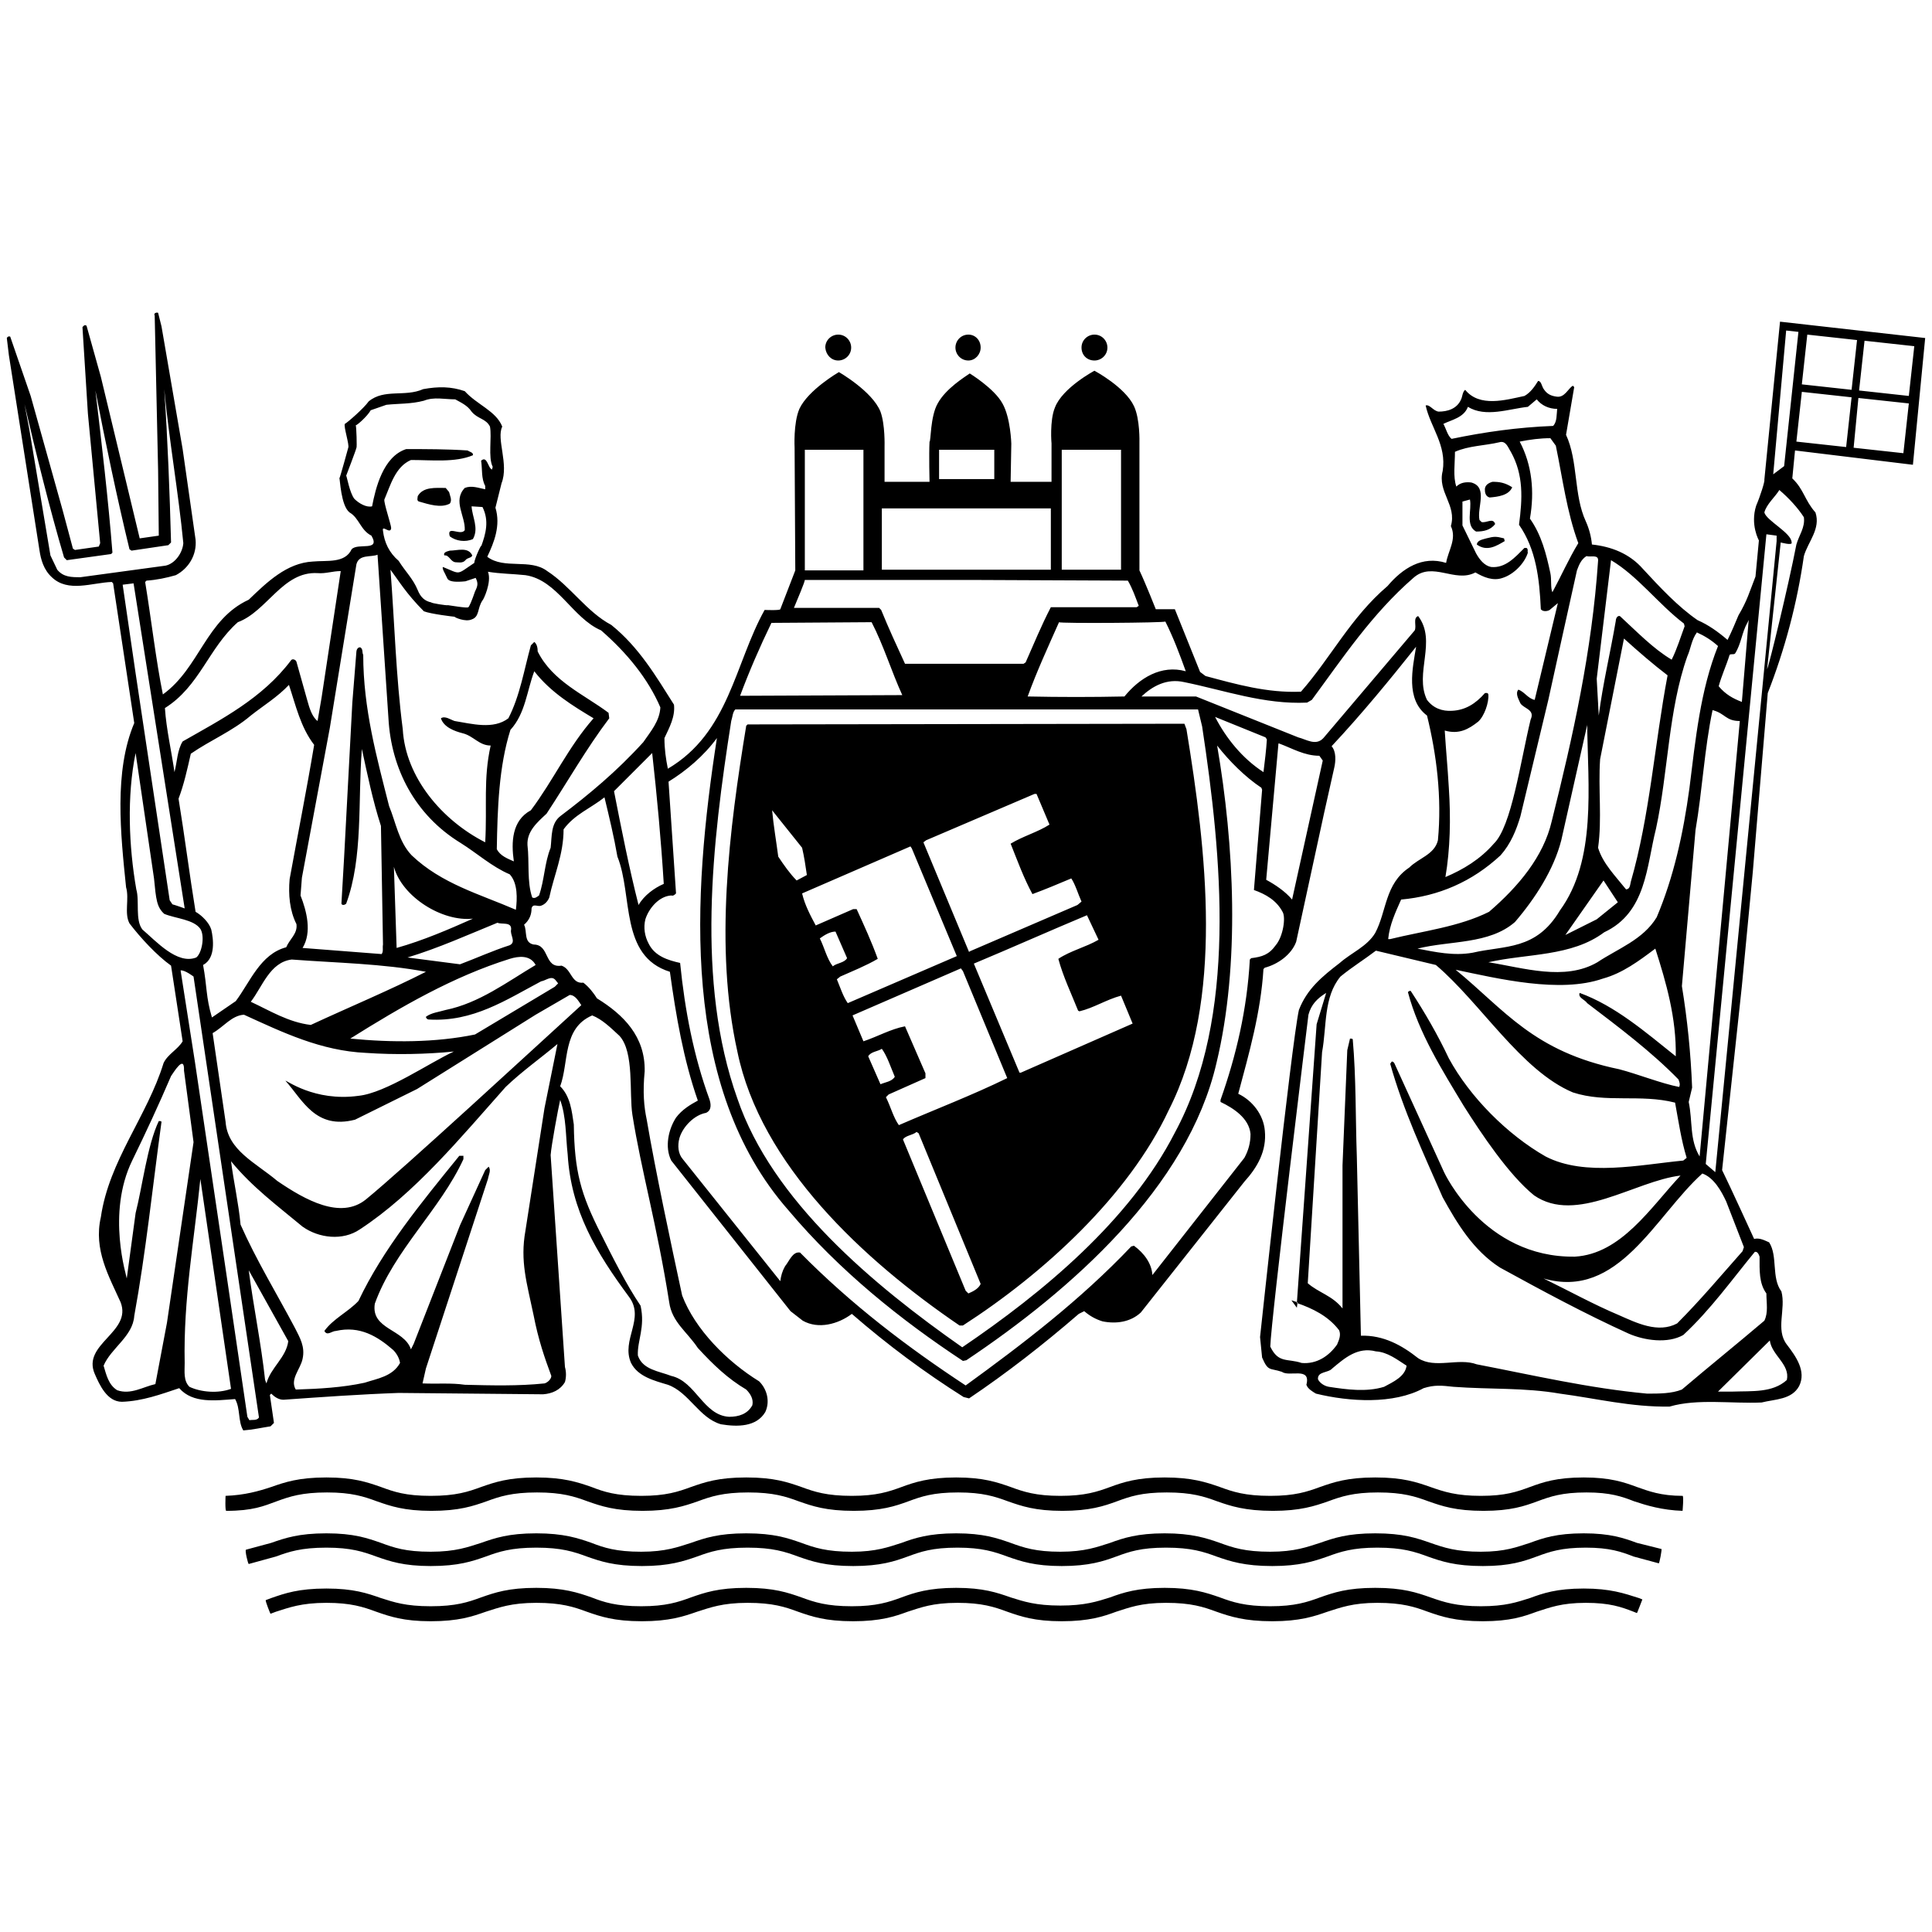<?xml version="1.0" encoding="utf-8"?>
<!-- Generator: Adobe Illustrator 19.2.1, SVG Export Plug-In . SVG Version: 6.00 Build 0)  -->
<svg version="1.1" id="Ebene_1" xmlns="http://www.w3.org/2000/svg" xmlns:xlink="http://www.w3.org/1999/xlink" x="0px" y="0px"
	 viewBox="0 0 283.5 283.5" style="enable-background:new 0 0 283.5 283.5;" xml:space="preserve">
<path d="M140.2,51c0-1,0.8-1.9,1.9-1.9c1,0,1.8,0.8,1.8,1.9c0,1-0.8,1.9-1.8,1.9C141,52.9,140.2,52,140.2,51z M240.2,218.2
	c-1.9-0.7-3.9-1.4-7.8-1.4c-4,0-6,0.7-7.9,1.4c-1.9,0.7-3.6,1.3-7.2,1.3c-3.6,0-5.4-0.6-7.4-1.3c-2-0.7-4-1.4-8.1-1.4
	c-4.1,0-6.1,0.7-8.1,1.4c-1.9,0.7-3.7,1.3-7.3,1.3c-3.7,0-5.5-0.6-7.4-1.3c-2-0.7-4.1-1.4-8.1-1.4c-4,0-6.1,0.7-8,1.4
	c-1.9,0.7-3.7,1.3-7.3,1.3c-3.6,0-5.4-0.6-7.3-1.3c-2-0.7-4-1.4-8-1.4c-4,0-6.1,0.7-8,1.4c-1.9,0.7-3.7,1.3-7.3,1.3
	c-3.7,0-5.5-0.6-7.4-1.3c-2-0.7-4-1.4-8.1-1.4s-6.1,0.7-8.1,1.4c-1.9,0.7-3.7,1.3-7.3,1.3c-3.7,0-5.5-0.6-7.3-1.3
	c-2-0.7-4.1-1.4-8.1-1.4c-4.1,0-6.1,0.7-8.1,1.4c-1.9,0.7-3.7,1.3-7.4,1.3c-3.7,0-5.4-0.6-7.3-1.3c-2-0.7-4-1.4-8-1.4
	c-4.1,0-6.1,0.7-8.1,1.4c-1.8,0.6-3.9,1.2-6.7,1.3c0,0-0.1,2.2,0.1,2.2c3.9,0,5.5-0.7,7.4-1.4c1.9-0.7,3.7-1.3,7.4-1.3
	c3.6,0,5.4,0.6,7.3,1.3c2,0.7,4,1.4,8,1.4c4.1,0,6.1-0.7,8.1-1.4c1.9-0.7,3.7-1.3,7.4-1.3c3.7,0,5.5,0.6,7.4,1.3
	c2,0.7,4,1.4,8.1,1.4c4,0,6.1-0.7,8.1-1.4c1.9-0.7,3.7-1.3,7.4-1.3c3.7,0,5.5,0.6,7.4,1.3c2,0.7,4,1.4,8.1,1.4c4,0,6.1-0.7,8-1.4
	c1.9-0.7,3.6-1.3,7.3-1.3c3.6,0,5.4,0.6,7.3,1.3c2,0.7,4,1.4,8,1.4c4,0,6.1-0.7,8-1.4c1.9-0.7,3.6-1.3,7.3-1.3
	c3.7,0,5.5,0.6,7.4,1.3c2,0.7,4.1,1.4,8.2,1.4c4,0,6.1-0.7,8.1-1.4c1.9-0.7,3.7-1.3,7.3-1.3c3.7,0,5.5,0.6,7.4,1.3
	c2,0.7,4,1.4,8.1,1.4c4,0,6-0.7,7.9-1.4c1.9-0.7,3.6-1.3,7.2-1.3c3.5,0,5.2,0.6,7,1.3c1.8,0.6,4.1,1.3,7.1,1.4c0,0,0.2-2.2,0-2.2
	C243.7,219.5,241.9,218.8,240.2,218.2z M232.4,233.1c-4,0-6,0.7-7.9,1.4c-1.9,0.6-3.6,1.2-7.2,1.2c-3.6,0-5.4-0.6-7.4-1.3
	c-2-0.7-4-1.4-8.1-1.4c-4.1,0-6.1,0.7-8.1,1.4c-1.9,0.7-3.7,1.3-7.3,1.3c-3.7,0-5.5-0.6-7.4-1.3c-2-0.7-4.1-1.4-8.1-1.4
	c-4,0-6.1,0.7-8,1.4c-1.9,0.6-3.7,1.2-7.3,1.2c-3.6,0-5.4-0.6-7.3-1.2c-2-0.7-4-1.4-8-1.4c-4,0-6.1,0.7-8,1.4
	c-1.9,0.7-3.7,1.3-7.3,1.3c-3.7,0-5.5-0.6-7.4-1.3c-2-0.7-4-1.4-8.1-1.4s-6.1,0.7-8.1,1.4c-1.9,0.7-3.7,1.3-7.3,1.3
	c-3.7,0-5.5-0.6-7.3-1.3c-2-0.7-4.1-1.4-8.1-1.4c-4.1,0-6.1,0.7-8.1,1.4c-1.9,0.7-3.7,1.3-7.4,1.3c-3.7,0-5.4-0.6-7.3-1.2
	c-2-0.7-4-1.4-8-1.4c-4.1,0-6.1,0.7-8.1,1.4l-0.8,0.3c-0.1,0.1,0.7,2.1,0.7,2l0.8-0.3c1.9-0.6,3.7-1.3,7.4-1.3
	c3.6,0,5.4,0.6,7.3,1.3c2,0.7,4,1.4,8,1.4c4.1,0,6.1-0.7,8.1-1.4c1.9-0.6,3.7-1.3,7.4-1.3c3.7,0,5.5,0.6,7.4,1.3
	c2,0.7,4,1.4,8.1,1.4c4,0,6.1-0.7,8.1-1.4c1.9-0.6,3.7-1.3,7.4-1.3c3.7,0,5.5,0.6,7.4,1.3c2,0.7,4,1.4,8.1,1.4c4,0,6.1-0.7,8-1.4
	c1.9-0.6,3.6-1.3,7.3-1.3c3.6,0,5.4,0.6,7.3,1.3c2,0.7,4,1.4,8,1.4c4,0,6.1-0.7,8-1.4c1.9-0.6,3.6-1.3,7.3-1.3
	c3.7,0,5.5,0.6,7.4,1.3c2,0.7,4.1,1.4,8.2,1.4c4,0,6.1-0.7,8.1-1.4c1.9-0.6,3.7-1.3,7.3-1.3c3.7,0,5.5,0.6,7.4,1.3
	c2,0.7,4,1.4,8.1,1.4c4,0,6-0.7,7.9-1.4c1.9-0.6,3.6-1.3,7.2-1.3c3.5,0,5.2,0.6,7,1.3l0.5,0.2c0,0.1,0.8-2,0.8-2l-0.5-0.2
	C238.3,233.8,236.3,233.1,232.4,233.1z M160.6,52.9c1,0,1.9-0.8,1.9-1.9c0-1-0.8-1.9-1.9-1.9c-1,0-1.9,0.8-1.9,1.9
	C158.7,52.1,159.5,52.9,160.6,52.9z M123,52.9c1,0,1.9-0.8,1.9-1.9c0-1-0.8-1.9-1.9-1.9c-1,0-1.9,0.8-1.9,1.9
	C121.2,52.1,122,52.9,123,52.9z M240.2,226.4c-1.9-0.7-3.9-1.4-7.8-1.4c-4,0-6,0.7-7.9,1.4c-1.9,0.6-3.6,1.3-7.2,1.3
	c-3.6,0-5.4-0.6-7.4-1.3c-2-0.7-4-1.4-8.1-1.4c-4.1,0-6.1,0.7-8.1,1.4c-1.9,0.6-3.7,1.3-7.3,1.3c-3.7,0-5.5-0.6-7.4-1.3
	c-2-0.7-4.1-1.4-8.1-1.4c-4,0-6.1,0.7-8,1.4c-1.9,0.6-3.7,1.3-7.3,1.3c-3.6,0-5.4-0.6-7.3-1.3c-2-0.7-4-1.4-8-1.4
	c-4,0-6.1,0.7-8,1.4c-1.9,0.6-3.7,1.3-7.3,1.3c-3.7,0-5.5-0.6-7.4-1.3c-2-0.7-4-1.4-8.1-1.4s-6.1,0.7-8.1,1.4
	c-1.9,0.6-3.7,1.3-7.3,1.3c-3.7,0-5.5-0.6-7.3-1.3c-2-0.7-4.1-1.4-8.1-1.4c-4.1,0-6.1,0.7-8.1,1.4c-1.9,0.6-3.7,1.3-7.4,1.3
	c-3.7,0-5.4-0.6-7.3-1.3c-2-0.7-4-1.4-8-1.4c-4.1,0-6.1,0.7-8.1,1.4l-3.7,1c-0.2,0.1,0.3,2.1,0.4,2.1l4-1.1c1.9-0.7,3.7-1.3,7.4-1.3
	c3.6,0,5.4,0.6,7.3,1.3c2,0.7,4,1.4,8,1.4c4.1,0,6.1-0.7,8.1-1.4c1.9-0.7,3.7-1.3,7.4-1.3c3.7,0,5.5,0.6,7.4,1.3
	c2,0.7,4,1.4,8.1,1.4c4,0,6.1-0.7,8.1-1.4c1.9-0.7,3.7-1.3,7.4-1.3c3.7,0,5.5,0.6,7.4,1.3c2,0.7,4,1.4,8.1,1.4c4,0,6.1-0.7,8-1.4
	c1.9-0.7,3.6-1.3,7.3-1.3c3.6,0,5.4,0.6,7.3,1.3c2,0.7,4,1.4,8,1.4c4,0,6.1-0.7,8-1.4c1.9-0.7,3.6-1.3,7.3-1.3
	c3.7,0,5.5,0.6,7.4,1.3c2,0.7,4.1,1.4,8.2,1.4c4,0,6.1-0.7,8.1-1.4c1.9-0.7,3.7-1.3,7.3-1.3c3.7,0,5.5,0.6,7.4,1.3
	c2,0.7,4,1.4,8.1,1.4c4,0,6-0.7,7.9-1.4c1.9-0.7,3.6-1.3,7.2-1.3c3.5,0,5.2,0.6,7,1.3l3.7,1c0.1,0.1,0.5-2.1,0.4-2.1L240.2,226.4z
	 M218.1,79c-0.7,0.2-1.3,0.3-1.4,0.9c1.5,1.1,2.9,0.2,4.1-0.5l-0.1-0.4C219.5,78.7,219.3,78.7,218.1,79z M109.5,106.5l0.2-0.2
	l64.1-0.1l0.3,0.8c2.9,17.7,5.6,39.8-2.6,55.9c-5.9,12.6-18.4,24-30.2,31.6h-0.5c-14.1-9.6-29.2-23.6-32.6-40.2
	C104.8,139,107,121.7,109.5,106.5z M122.2,141.8c0.6-0.5,1.7-0.5,2.1-1.2l-1.7-3.9c-0.8,0-1.6,0.5-2.3,1
	C121,139.1,121.3,140.6,122.2,141.8z M129.2,159.1c0.7-0.3,1.7-0.4,2.1-1.1c-0.6-1.4-1.1-3-1.9-4.1c-0.6,0.4-1.6,0.4-2,1.1
	L129.2,159.1z M143.9,188.4l-9.1-22.1l-0.3-0.2c-0.6,0.5-1.6,0.5-2,1.1l9.2,22.2l0.4,0.4C142.8,189.5,143.6,189.1,143.9,188.4z
	 M147.8,158.2l-6.5-15.7l-0.3-0.4l-15.9,6.9l1.6,3.8c2.1-0.7,4-1.8,6.1-2.2l3,6.9v0.7l-5.4,2.4L130,161c0.7,1.4,1.1,3,1.9,4.1
	C137.2,162.8,142.7,160.7,147.8,158.2z M159.5,134.3c-5.5,2.3-11.1,4.8-16.6,7.1l6.7,16h0.2l16.4-7.2l-1.7-4.1
	c-2.2,0.6-4,1.8-6.1,2.3l-0.2-0.1c-1-2.5-2.2-5-2.9-7.6c1.8-1.2,4-1.7,5.9-2.8L159.5,134.3z M135.5,123.6l6.7,16.1l0.1-0.1l15.8-6.8
	l0.6-0.5c-0.5-1.1-0.9-2.5-1.5-3.4c-1.9,0.8-3.8,1.6-5.7,2.3c-1.3-2.4-2.2-4.9-3.2-7.4c1.8-1.1,4-1.7,5.7-2.8l-1.9-4.5h-0.3
	l-15.9,6.8L135.5,123.6z M133.6,124.2c-5.3,2.3-10.6,4.6-15.9,6.9c0.4,1.7,1.2,3.2,2,4.7l5.5-2.4h0.5c1.1,2.4,2.2,4.8,3.1,7.3
	c-1.7,1-3.7,1.8-5.5,2.6l-0.5,0.4c0.5,1.2,0.9,2.5,1.6,3.5l16-6.9l-6.6-15.8L133.6,124.2z M113.3,118.9c0.2,2.2,0.6,4.5,0.9,6.8
	c0.8,1.2,1.7,2.5,2.7,3.5l1.5-0.8c-0.2-1.4-0.4-2.7-0.7-4L113.3,118.9z M190.3,191.9l0.1-0.8c-0.3-0.1-0.6-0.2-0.9-0.3L190.3,191.9z
	 M263.4,66.1c0,0-0.3,3.1-0.4,4.1c1.7,1.6,1.8,3.2,3.4,5c0.8,2.4-1.1,4.3-1.7,6.4c-1,7-2.8,13.7-5.3,20.1l-2.2,26.3l-1.6,16.7
	l-2.9,27c1,2,4.7,10.1,4.7,10.1c0.8-0.2,1.5,0.2,2.2,0.5c1.3,2,0.3,5.2,1.8,7.2c0.7,2.6-0.9,5.6,0.8,7.8c1.3,1.7,2.9,3.9,1.8,6.1
	c-1.1,2-3.5,1.9-5.5,2.4c-4.4,0.2-9.4-0.6-13.5,0.6c-5.6,0.1-10.8-1.2-16.1-1.9c-5.2-0.9-10.2-0.6-15.6-1c-1.8-0.2-2.8-0.3-4.4,0.2
	c-4.4,2.4-10.9,2-15.8,0.8c-0.5-0.3-1.2-0.7-1.4-1.3c0.7-2.7-2.5-1.1-3.6-1.9c-1.8-0.6-2,0-2.9-2.1l-0.3-3c0,0,4.6-43,5.7-48
	c1.2-3.1,3.4-4.9,6-6.9c1.7-1.5,4-2.4,5.2-4.4c1.7-3.2,1.4-7.2,5-9.6c1.4-1.4,3.7-1.9,4.2-4c0.6-6.3-0.2-12.6-1.6-18.3
	c-3.2-2.4-2.1-7-1.6-10.1c-3.9,4.9-8,9.9-12.4,14.6c0.7,0.8,0.6,2.2,0.4,3.1l-1.5,6.7l-4.1,18.9c-0.7,1.9-2.7,3.3-4.6,3.8l-0.2,0.2
	c-0.4,6.4-2.1,12.3-3.7,18.3c2.1,1,3.7,3.1,3.9,5.4c0.3,3-1.1,5.4-3,7.5l-15.2,19.2c-1.5,1.4-3.6,1.7-5.6,1.3
	c-1-0.3-1.9-0.8-2.7-1.5l-0.8,0.4c-5.2,4.5-10.6,8.7-16.1,12.4l-0.8-0.2c-5.7-3.6-11.1-7.6-16.4-12.2c-2,1.5-4.9,2.3-7.2,1l-1.8-1.4
	l-17.5-22.1c-1-2-0.4-4.6,0.7-6.3c0.9-1.2,2.1-1.9,3.2-2.5c-2.1-6-3.2-12.4-4.1-18.9c-7.4-2.3-5.4-11.2-7.7-16.9
	c-0.5-2.9-1.2-5.8-1.9-8.7c-2,1.6-4.4,2.5-6,4.7c0,3.7-1.4,6.7-2.1,10c-0.2,0.5-0.6,1-1.2,1.2c-0.5,0.2-1.2-0.4-1.4,0.4
	c0,0.9-0.3,1.7-1.1,2.4c0.5,0.9-0.1,2.6,1.4,2.9c2.4,0,1.5,3.5,4.1,3.1c1.5,0.5,1.4,2.7,3.2,2.5c0.8,0.6,1.5,1.5,2,2.3
	c3.9,2.4,7.1,5.6,7,10.7c-0.3,3.1-0.1,5.2,0.3,7.1c1.3,7.6,3.5,17.9,5.2,25.8c1.9,5,6.6,9.7,11.3,12.6c1.2,1.2,1.6,3,0.9,4.5
	c-1.3,2.2-4.1,2.2-6.5,1.8c-3.2-0.9-4.7-4.7-7.8-5.8c-2-0.6-4.4-1.2-5.4-3.2c-1.5-3.4,2.1-6.5-0.3-9.7c-4.8-6.5-8.5-12.6-9-20.9
	c-0.3-2.7-0.2-5.5-1.1-8c-0.3,1.3-1.3,6.7-1.4,8.1l2.1,31.1c0.2,0.7,0.2,1.5,0,2.2c-0.7,1.2-1.9,1.7-3.2,1.8l-21.2-0.2
	c-5.6,0.2-11.3,0.6-16.9,1c-0.7,0-1.3-0.4-1.8-0.9l-0.2,0.2l0.6,4.1l-0.5,0.5c-1.3,0.2-2.6,0.5-4,0.6c-0.8-1.3-0.4-3.2-1.2-4.6
	c-2.8,0.2-6.2,0.7-8.2-1.6c-2.7,0.9-5.4,1.9-8.4,2c-2.2,0-3.3-2.5-4-4.1c-1.9-4.4,5.5-6.1,3.8-10.5c-1.7-3.8-4-7.7-2.9-12.5
	c1.2-8.3,6.8-14.8,9.2-22.6c0.6-1.3,2.1-2,2.8-3.2l-1.7-11.1c-2.1-1.5-4.5-4.1-6.1-6.2c-0.8-1.5,0-3.6-0.5-5.3
	c-0.8-7.8-1.8-17,1.2-24.1l-3.1-20.5l-0.2-0.2c-2.9,0.1-6.4,1.6-8.8-0.7c-1.2-1.1-1.6-2.6-1.8-3.9L1.3,52.1L1,49.6
	c0.1-0.2,0.3-0.3,0.5-0.2l3,8.7l4.7,16.8l1.5,5.6l0.3,0.2l3.5-0.5l0.2-0.5l-1.8-19L12.1,48c0.2-0.2,0.3-0.4,0.6-0.2l2.1,7.5L20.5,79
	l2.8-0.4L23.2,69l-0.5-22.7c-0.2-0.3,0.2-0.5,0.5-0.4l0.5,2l3.1,18l1.9,13.3c0.2,2.2-1,4.2-2.9,5.2c-1.4,0.4-2.8,0.7-4.3,0.8
	l-0.2,0.2c0.9,5.5,1.6,11.6,2.6,16.5c5.4-3.9,6.3-11,12.6-13.9c2.7-2.6,5.6-5.4,9.4-5.6c2.1-0.2,4.7,0.3,5.7-1.8
	c0.9-1,4.3,0.4,2.9-2c-1.6-0.8-1.8-2.6-3.2-3.4c-1.3-1-1.4-5-1.5-5c0.1-0.1,1.3-4.5,1.3-4.5c0.2-0.4-0.7-3.1-0.5-3.5
	c0.4-0.2,2.8-2.3,3.5-3.3c2.3-1.9,5.3-0.6,8-1.8c2.2-0.4,4.1-0.4,6.1,0.3c1.8,2,4.6,2.9,5.5,5.2c-0.9,1.8,1,5.5-0.1,8.3l-0.9,3.6
	c0.8,2.6-0.2,5.1-1.2,7.2c2.5,1.9,6.3,0.2,8.8,2.1c3.4,2.2,5.8,6,9.4,7.9c4.1,3.3,6.6,7.6,9.2,11.7c0.2,1.8-0.7,3.4-1.4,4.9
	c0,1.6,0.2,3,0.5,4.5c9-5.3,9.8-15.4,14.2-23.3c0,0,2.2,0.1,2.3-0.1l2.2-5.7l-0.1-18c0,0-0.2-3.6,0.7-5.7c1.3-2.8,5.8-5.4,5.8-5.4
	s4.9,2.8,6.1,5.8c0.7,1.9,0.6,5.1,0.6,5.1v5.2l6.6,0c0,0-0.1-4,0-5.9c0.2,0.1,0.1-3.7,1.2-5.6c1.2-2.2,4-3.9,4.7-4.4
	c0,0,3.6,2.2,4.8,4.4c1.2,2.1,1.3,5.9,1.3,5.9l-0.1,5.6c0,0,6,0,6,0V65c0,0.2-0.3-3.3,0.5-5.2c1.1-2.9,5.8-5.4,5.8-5.4
	c0,0,4.5,2.4,5.8,5.2c0.9,1.9,0.8,5.3,0.8,5.3v18.8c0.9,1.9,2.4,5.7,2.4,5.7h2.8l3.7,9.2l0.8,0.6c4.5,1.2,9,2.5,14,2.3
	c4.4-5,7.3-10.9,12.7-15.5c2.2-2.6,5.1-4.5,8.6-3.4c0.3-1.8,1.6-3.5,0.7-5.4c0.9-3.1-2-5-1.2-8.1c0.6-3.8-1.8-6.4-2.5-9.6
	c0.6-0.2,1.1,0.8,1.9,0.9c1.3,0,2.7-0.4,3.3-1.8c0.2-0.4,0.2-1.1,0.6-1.4c2.1,2.6,5.9,1.5,8.7,0.9c0.9-0.5,1.5-1.4,2-2.2
	c0.5,0,0.5,0.8,0.9,1.3c0.5,0.7,1.1,0.9,1.8,1c1.2,0.2,1.7-1.2,2.4-1.6l0.2,0.2l-1.2,7c1.8,3.9,1.1,8.8,2.9,12.7
	c0.5,1.1,0.8,2.3,0.9,3.4c2.8,0.3,5.5,1.3,7.5,3.6c2.5,2.7,5.1,5.5,8,7.5c1.6,0.7,3,1.7,4.4,2.9c0.6-1.2,1.1-2.4,1.6-3.6
	c1.3-2.2,1.6-3.4,2.5-5.7c0-0.1,0.5-5.3,0.5-5.3c0,0-1.3-2.3-0.4-5.1c0.6-1.4,1.3-3.6,1.2-3.8l2.3-23.2l21.3,2.4l-1.8,18.6
	L263.4,66.1z M272.8,57.3l7.3,0.8l0.8-7.3l-7.3-0.8L272.8,57.3z M272.7,58.4l-0.7,7.3l7.3,0.8l0.8-7.3L272.7,58.4z M264.4,56.4
	l7.3,0.8l0.8-7.3l-7.3-0.8L264.4,56.4z M264.4,57.5l-0.8,7.3l7.3,0.8l0.8-7.3L264.4,57.5z M252.2,100.7c1,1.2,2.1,1.8,3.4,2.3l1-12
	c-0.1,0.1-0.1,0.3-0.2,0.4c-0.8,1.4-0.9,3.1-1.8,4.5c-0.2,0.2-0.6,0-0.8,0.2C253.3,97.7,252.6,99.2,252.2,100.7z M248.3,159.6
	l-0.5,2.1c0.6,2.9,0.1,5.5,1.6,8c0,0,5.9-63.9,5.9-63.9c-2.1,0-2.1-1.1-4-1.6c-1.2,5.7-1.5,11.8-2.5,17.6l-2,22.9
	C247.6,149.6,248.1,154.5,248.3,159.6z M247.6,96.3c-2.8,7.9-2.8,17-4.6,25.3c-1.4,5.5-1.4,12.3-7.6,15.2c-4.8,3.6-11.3,3.1-17,4.4
	c5.1,0.8,11.2,2.8,16,0c3-2,6.7-3.3,8.7-6.6c2.5-5.9,3.9-12.3,4.8-18.9c0.9-7.2,1.6-14.4,4.2-20.9c-1-0.9-2-1.5-3.1-2
	C248.2,93.9,248.1,95.2,247.6,96.3z M234.5,124.4c0.7,2.3,2.5,4.1,4.1,6.1c0.6,0,0.6-0.7,0.7-1.1c2.8-9.7,3.5-20.3,5.4-30.3
	c-2.1-1.6-4.3-3.5-6.4-5.4l-3.5,17.7C234.5,115.7,235.1,120.2,234.5,124.4z M229.7,137.2l4.6-2.3l3.1-2.5l-2.1-3.2L229.7,137.2z
	 M232.9,106.1v0.3l-3.8,16.9c-1.1,4.3-3.8,8.5-6.8,12c-3.8,3.3-9.5,2.7-14.3,3.9c2.6,0.5,5.3,1.1,8.1,0.6c4.7-1.1,9.3-0.3,12.8-6.2
	C234.3,126.2,233,115.5,232.9,106.1z M213.6,142.3c7.2,5.9,11.4,12,24,14.6c2.7,0.7,6.2,2.1,8.8,2.6c0.2-0.4,0-0.8-0.1-1.1
	c-4-4.1-8.8-7.7-13.4-11.2c-0.3-0.5-1.4-0.8-1.1-1.5c5.2,1.9,9.6,5.7,14.1,9.3c0.1-5.6-1.4-10.8-3-15.8c-2.4,1.8-4.8,3.6-7.7,4.4
	C228.9,145.8,219.8,143.6,213.6,142.3z M236.4,82.2l-2.1,17.4l0.3,5.4c0.6-4.7,1.7-9.2,2.5-13.9c0-0.3,0.2-0.8,0.6-0.7
	c2.5,2.3,4.9,4.8,7.6,6.4c0.8-1.6,1.3-3.3,1.9-4.9l-0.1-0.4C243.4,88.7,240.3,84.5,236.4,82.2z M228.3,65.4l-0.8-1.1
	c-1.5,0-3,0.2-4.5,0.5c1.8,3.4,2.2,7.3,1.5,11.3c1.7,2.4,2.4,5.2,3,8c0.2,0.9,0,2.2,0.3,2.8c1.3-2.4,2.4-4.9,3.8-7.2
	C229.9,75.1,229.3,70.2,228.3,65.4z M227.9,62.5c0.6-0.6,0.5-1.7,0.6-2.5c-1.2,0-2.3-0.5-3-1.4l-1.3,1.1c-2.8,0.3-6.2,1.6-8.8,0
	c-0.6,1.6-2.4,1.9-3.6,2.5c0.4,0.7,0.6,1.7,1.2,2.2C217.8,63.4,222.7,62.7,227.9,62.5z M155.4,91.3c-1.6,3.6-3.3,7.3-4.6,10.9
	c4.7,0.1,9.5,0.1,14.2,0c2.2-2.7,5.4-4.7,9-3.7c-0.9-2.5-1.8-4.9-3-7.3C171,91.4,155.4,91.5,155.4,91.3z M155.8,83.6h8.7V66h-8.7
	V83.6z M137.8,70.3h8.1V66h-8.1V70.3z M129.4,83.6h24.8v-9h-24.8V83.6z M118.1,83.7h8.6V66h-8.6V83.7z M116.5,89.2H129l0.3,0.3
	c1.1,2.7,2.3,5.3,3.5,7.9h17.4l0.3-0.2c1.2-2.7,2.3-5.4,3.7-8.1h12.6l0.3-0.2c-0.5-1.3-0.9-2.5-1.6-3.7l-23-0.1l-24.4,0
	C118.1,85.4,117,88,116.5,89.2z M108.6,102.1l23.8-0.1c-1.6-3.5-2.7-7.2-4.5-10.7l-14.7,0.1C111.5,94.9,109.9,98.6,108.6,102.1z
	 M107.3,105.8c-2.8,17.8-5.2,38.3,0.9,55.4c5.1,15,20,27.4,33,36.5c11.8-8,24.6-18.6,31.2-31.5c9.2-17,6.9-40.5,4-59.6l-0.6-2.5
	l-67.9,0C107.5,104.5,107.5,105.2,107.3,105.8z M59.6,65.9c2.9,0,6,0,9,0.2c0.3,0.2,0.9,0.3,0.8,0.7c-2.6,1.1-6,0.7-9.1,0.7
	c-2.3,1-3,3.7-3.9,5.8c-0.1,0.5,1,3.7,1,4.2c-0.1,1-1.4-0.6-1.2,0.4c0.2,1.7,0.9,3.2,2.3,4.4c1,1.6,2.1,2.6,2.8,4.3
	c0.4,1,1,1.6,2,1.8c-0.1,0.1,2.4,0.5,2.4,0.4c0.1,0,3,0.5,3,0.3c0.1,0.1,0.6-1.1,1-2.3c0.4-0.8,0.5-1.2,0.1-2l-1.5,0.5
	c-2.9,0.3-2.6-0.5-2.8-0.7c-0.1-0.3-0.7-1.2-0.5-1.4c2.7,1.1,1.9,1.2,4.6-0.6c0-0.6,1.2-3.1,1-2.4c0.7-1.9,1.2-3.8,0.2-5.8l-1.6-0.1
	c0.1,1.6,1.1,3.2,0.2,4.8c-1.1,0.5-2.5,0.3-3.4-0.4c-0.5-1.7,1.6,0,2.2-0.9c0.1-2.1-1.8-4.3,0-6.2c1-0.4,2,0,3,0.2v-0.5
	c-0.6-1.1-0.4-2.4-0.6-3.7c0.9-0.8,1,1.1,1.6,1.3l0.1-0.4c-0.7-1.4-0.1-4.3-0.4-5.9c-0.6-1.2-1.8-1.1-2.7-2.2
	c-0.6-0.9-1.5-1.3-2.4-1.8c-1.6,0-3.1-0.4-4.6,0.2c-1.9,0.5-3.6,0.4-5.5,0.6l-2.3,0.8c-0.5,0.9-2.1,2.3-2.2,2.2
	c0.1,0.1,0.2,3.4,0.1,3.3c0,0.2-1.5,4.1-1.5,4.1c0.1,0.1,0.5,2.5,1.2,3.4c0.7,0.7,1.8,1.3,2.6,1.1C55.1,71.7,56.2,67,59.6,65.9z
	 M48.4,106.8l-4.1,22l-0.2,2.6c0.9,2.3,1.7,5.4,0.3,7.7L56,140c0.3-0.4,0.1-0.9,0.2-1.4l-0.3-17.4c-1.2-3.7-2-7.6-2.8-11.3
	c-0.6,7.7,0.2,15.9-2.3,22.7c-0.2,0.2-0.6,0.3-0.7,0l0.4-6.9l1.2-22.6l0.6-7.5c0-0.2,0.2-0.7,0.6-0.6c0.4,0.3,0.2,0.7,0.4,1.1
	c0,7.9,2,15.1,3.8,22.2c1,2.4,1.4,5.2,3.3,7.2c4.4,4.2,10,5.7,15.3,8c0.2-1.6,0.3-3.9-0.9-5.2c-2.6-1.1-4.8-3.1-7.2-4.6
	c-6.7-4.1-10.2-10.9-10.6-18.3l-1.6-24c-1,0.4-2.7-0.1-3.1,1.4L48.4,106.8z M29.8,141.6c0.6,3.2,0.4,4.7,1.3,7.7l3.5-2.4
	c2.1-2.8,3.6-6.9,7.4-7.9c0.5-1.2,1.7-2,1.5-3.4c-1-2-1.2-4.3-1-6.6c1.2-6.6,2.5-13.1,3.6-19.7c-2-2.6-2.7-5.8-3.7-8.8
	c-1.7,1.8-3.7,3-5.6,4.5c-2.7,2.3-5.9,3.6-8.8,5.6c-0.5,2.2-1,4.5-1.8,6.6c0.9,5.5,1.6,11.1,2.5,16.6c0.9,0.5,2,1.6,2.3,2.6
	C31.3,137.7,31.7,140.6,29.8,141.6z M36.8,147c2.8,1.3,5.5,3,8.8,3.4c5.6-2.6,11.6-5.1,16.9-7.8c-6.3-1.2-13.1-1.3-19.7-1.8
	C39.6,141.2,38.5,144.8,36.8,147z M58.2,139.1c3.9-1.1,7.6-2.7,11.2-4.3c-4.5,0.5-10.4-3.2-11.6-7.6L58.2,139.1z M67.5,141.5
	c2.4-0.9,4.8-2,7.3-2.8c1-0.5,0-1.5,0.2-2.3c0.1-1.2-1.4-0.7-2-1c-4.4,1.8-8.6,3.7-13.2,5.1L67.5,141.5z M24.2,103.9
	c0.2,3.1,1,6.5,1.4,9.4c0.4-1.5,0.4-3.2,1.2-4.5c5.6-3.2,11.7-6.3,15.9-11.9c0.2-0.3,0.7-0.1,0.8,0.2l1.6,5.7c0.3,1.1,0.7,2.4,1.5,3
	l0.6-3.5L50,83.8c-1.2,0-2.2,0.4-3.4,0.3c-5.1-0.3-7.4,5.6-11.7,7.2C30.6,95.1,29.3,100.7,24.2,103.9z M24.3,83
	c1.4-0.3,2.5-1.9,2.6-3.3c-0.7-7.3-2.1-15.2-2.8-22.6c0.5,7.2,0.8,15.2,1,22.5L24.7,80l-5.4,0.8l-0.3-0.2c-1.8-7.4-3.6-16-5-23.3
	c0.9,7.6,1.9,16.1,2.5,23.8l-0.2,0.2l-6.5,0.9l-0.4-0.4c-2.1-7.1-4.1-15.2-5.8-22.5l0.7,3.7l3.1,18.5l1,2.1c0.9,1.1,2.1,1.1,3.4,1.1
	L24.3,83z M19.9,98.8l5,33.3l0.4,0.6c0.4,0.1,1.8,0.6,1.8,0.6l-7.5-47.7L18,85.8L19.9,98.8z M28.8,140.5c0.8-0.6,1.3-3.1,0.6-4.2
	c-1-1.4-3.6-1.5-5.3-2.2c-1.1-1-1.2-2.1-1.5-5.2l-2.7-18.4c-1.3,6.3-1,13.7,0.1,20c0.5,1.7-0.2,4.5,0.9,5.9
	C22.9,138.1,26,141.6,28.8,140.5z M28.4,167.6L27,157.1c0.1-2.5-1.6,0.4-1.9,0.8c-1.8,4.2-3.7,8.3-5.7,12.4
	c-3.8,7.8-0.8,17-0.8,17.3l1.3-9.6c1-3.9,1.7-9.9,3.4-13.5c0.2,0,0.3,0,0.4,0.1c-1.3,9.5-2.3,19.2-4,28.5c-0.2,3-3.4,4.7-4.5,7.3
	c0.4,1.3,0.7,2.8,2,3.6c2,0.7,3.8-0.5,5.6-0.9l1.7-9L28.4,167.6z M33.9,203.8L29.4,173c-0.9,9-2.5,17.6-2.3,27
	c0,1.3-0.2,2.6,0.7,3.5C29.5,204.3,32,204.5,33.9,203.8z M38,208l-9.6-64.7c0,0-1.3-1-1.9-0.9l2.1,13.4l4.7,31.7l3,20.4l0.3,0.5
	C37,208.3,37.7,208.5,38,208z M42.3,196.8l-5.8-10.4c0.7,5.4,1.8,10.6,2.4,16.1l0.2,0.5C39.7,200.7,42,199.2,42.3,196.8z
	 M81.8,153.2c-2.5,2.1-5.2,4-7.6,6.3c-6.5,7.3-13.3,15.6-21.4,20.9c-2.5,1.7-6,1.3-8.4-0.4c-3.6-3-7.4-5.8-10.5-9.6
	c0.4,3.1,1.1,6.1,1.4,9.3c2.3,5.2,5.3,10.1,8,15.2c0.7,1.4,1.5,2.7,1.1,4.5c-0.3,1.5-1.9,3-1,4.5c3.4-0.1,6.9-0.3,10.1-1
	c1.8-0.6,4.1-0.9,5.2-2.9c-0.1-0.7-0.5-1.4-1-1.9c-2.3-2-4.9-3.6-8.4-2.8c-0.6,0-1.3,0.8-1.7,0c1.3-1.8,3.5-2.8,5-4.4
	c3.6-7.6,9.2-14.4,14.8-21.3H68v0.5c-3.4,7.4-10.2,13.4-13,21.2c-0.6,3.8,4.3,3.7,5.3,6.7l0.4-0.8l6.8-17.4l3.7-8.1l0.5-0.5
	c0.4,0.5,0,1.2-0.1,1.8l-9.1,27.8L62,203c2.1,0.1,4.2-0.1,6.2,0.2c3.9,0.1,7.9,0.2,11.7-0.2c0.4-0.1,1-0.6,1-1.1
	c-1-2.7-1.9-5.3-2.6-8.9c-1-4.8-2-7.9-1.2-12.4l2.8-18L81.8,153.2z M82.2,159.4c1.5,1.5,1.7,3.6,2,5.6c0.1,6.9,1,10.2,4,16.1
	c1.6,3.2,3.7,7.4,5.8,10.5c0.7,3.2-0.5,5.1-0.4,7.3c0.7,2.1,3.1,2.3,4.9,3c3.6,0.8,4.7,5.8,8.5,6c1.4,0,2.7-0.4,3.4-1.7
	c0.2-0.9-0.3-1.7-0.9-2.3c-2.7-1.6-4.8-3.6-7.1-6.1c-1.6-2.4-3.8-3.8-4.2-6.7c-1.8-11.4-4.1-19.3-5.4-27.5
	c-0.5-3.2,0.3-9.2-1.9-11.6c-1.3-1.2-2.5-2.4-4-3C82.5,150.9,83.5,155.9,82.2,159.4z M78.6,148.9l-17.4,10.9l-9.1,4.5
	c-5.8,1.5-7.7-2.9-10.2-5.7c0-0.2,4.2,3.1,10.7,2.2c4-0.4,10.5-4.9,14-6.5c-4,0.4-8.6,0.5-12.9,0.2c-6.6-0.3-12.2-3-17.9-5.6
	c-1.8,0.1-3,1.8-4.6,2.7l1.9,13c0.3,4.2,4.4,6,7.6,8.7c4.1,2.8,9.3,5.7,13,2.7c5.4-4.4,24.8-22.3,31.6-28.5
	c-0.4-0.6-0.9-1.5-1.7-1.5L78.6,148.9z M74.8,140.7c-8.3,2.6-15.9,7-23.4,11.7c6.1,0.6,12.5,0.6,18.3-0.6l11.7-7l0.5-0.5l-0.4-0.5
	c-0.6-0.7-1.4,0.1-2.1,0.2c-5.1,2.7-10,6-16.5,5.6c-0.2,0-0.4-0.2-0.4-0.4c0.8-0.6,1.9-0.7,2.9-1c4.9-1,9-4.1,13.2-6.6
	C77.8,140.1,76.1,140.3,74.8,140.7z M77.9,118.9c3.3-4.4,5.5-9.3,9.2-13.5c-3-1.8-6.3-3.8-8.7-6.9c-1.1,2.9-1.3,6.2-3.5,8.6
	c-1.7,5.4-1.9,11.5-2,17.5c0.5,1,1.6,1.4,2.5,1.8C75,123.6,75.1,120.4,77.9,118.9z M94.4,108.9c1.1-1.6,2.4-3.1,2.5-5.1
	c-1.8-4.2-4.9-8-8.7-11.3c-4.2-1.8-6.4-7.4-11.1-8.1c-1.9-0.2-3.7-0.2-5.5-0.5c0.6,1.5-0.7,4.2-0.8,4.2c-0.8,1.2-0.4,2.4-1.6,2.8
	c-0.9,0.4-2.5-0.3-2.5-0.4c-0.1,0-3.5-0.4-4.5-0.8c-2.6-2.6-3.7-4.5-4.9-6.1c0.6,7.8,0.8,15.7,1.8,23.4c0.4,7.1,5.8,13.4,12.1,16.6
	c0.3-5.3-0.3-9.3,0.8-14.2c-1.7,0-2.5-1.4-4.1-1.8c-1.2-0.3-2.8-0.9-3.2-2.2c0.6-0.4,1.4,0.2,2,0.4c2.5,0.4,5.7,1.3,7.9-0.4
	c1.7-3.3,2.3-7.1,3.3-10.7l0.5-0.5c0.4,0.3,0.5,0.9,0.5,1.4c2.2,4.4,6.8,6.3,10.4,9l0.1,0.8c-3.4,4.5-6.1,9.3-9.2,14
	c-1.4,1.3-2.9,2.6-2.8,4.6c0.3,2.5-0.1,5.4,0.7,7.7c0.4,0.2,0.7-0.1,1-0.3c0.8-2.3,0.8-4.8,1.7-7c0.2-1.7,0-3.6,1.5-4.7
	C86.4,116.6,90.5,113.2,94.4,108.9z M93.7,132.8c0.8-1.4,2.3-2.5,3.7-3.1c-0.4-6.5-1-12.9-1.7-19.2l-5.6,5.6
	C91.2,121.7,92.3,127.3,93.7,132.8z M188.2,133.8c-0.9-1.7-2.5-2.6-4.2-3.2l1.2-14.7l-0.1-0.3c-2.4-1.6-4.7-3.9-6.5-6.2
	c2.5,14.5,3.4,32.1-0.1,46.6c-4.2,18.2-21.3,33.3-36.7,43.6l-0.5,0.1c-9.1-6-18.1-13.2-25.6-22.1c-15.9-18.1-14.1-46.1-10.5-69.3
	c-1.9,2.6-4.5,4.8-7.1,6.4l1.1,16.4c-0.2,0.2-0.4,0.4-0.7,0.3c-1.8,0.1-3.3,1.9-3.8,3.5c-0.3,1.2-0.1,2.5,0.5,3.6
	c0.9,1.8,2.8,2.4,4.6,2.8c0.7,7,2,13.7,4.3,20c0.2,0.6,0.4,1.6-0.5,2c-1.7,0.3-3.4,2-3.9,3.7c-0.3,1.1-0.2,2.3,0.5,3.1l14.3,17.9
	c0.1-0.8,0.3-1.5,0.7-2.2c0.6-0.7,1.1-2.2,2.2-2c7.6,7.7,15.8,13.9,24.3,19.5c8.4-6.1,16.8-12.5,24.3-20.4l0.4-0.1
	c1.5,1.1,2.6,2.6,2.7,4.3l13.5-17.2c0.6-1.1,0.9-2.2,0.9-3.5c-0.2-2.3-2.5-3.8-4.4-4.7l0-0.3c2.3-6.5,3.9-13.3,4.3-20.6l0.2-0.2
	c1.6-0.2,2.6-0.5,3.6-1.9C188.3,137.4,188.7,134.6,188.2,133.8z M185.4,113.3c0.2-1.6,0.4-3.2,0.5-4.8l-0.2-0.3l-7.4-3
	C179.9,108.3,182.3,111.3,185.4,113.3z M194.1,111.6l-0.5-0.7c-2.2,0-4-1.1-5.9-1.8l-0.1,0l-1.8,20c1.3,0.7,2.8,1.7,3.8,2.9
	L194.1,111.6z M213.1,104.3c1.9-0.1,3.4-1,4.8-2.6c0.2,0,0.4-0.1,0.5,0.2c0.1,1.2-0.6,3.2-1.5,4c-1.4,1.1-2.8,1.9-4.9,1.3
	c0.2,3.2,0.4,5,0.6,8.4c0.3,4.5,0.2,9-0.5,13.1c2.6-1.1,5.1-2.6,7.1-4.9c2.6-2.5,3.9-12,5.4-18.2c0.7-1.5-1-1.6-1.5-2.4
	c-0.2-0.5-0.8-1.4-0.3-2c0.9,0.3,1.4,1.3,2.4,1.5l3.4-14.2l-1.2,1c-0.3,0.2-1,0.3-1.3-0.1c-0.2-4.5-0.7-8.8-3.2-12.4
	c0.5-3.8,0.7-7.3-1.2-10.7c-0.4-0.6-0.7-1.7-1.7-1.4c-2.1,0.5-4.5,0.5-6.5,1.4c0,1.8-0.3,3.6,0.2,5.1c0.6-0.6,1.4-0.7,2.2-0.6
	c2.5,0.7,0.8,3.7,1.2,5.5l0.3,0.3c0.7,0.2,1.7-0.7,2,0.3c-0.7,0.9-1.7,1.1-2.8,1.1c-1.6-0.9-0.6-3.2-0.9-4.7
	c-0.3,0.1-0.8,0.2-1.1,0.3v3.5l2,4.1c0.5,0.9,1.2,1.8,2.2,2c2.1,0.2,3.5-1.4,4.9-2.8h0.3c0.3,0.2,0.1,0.5,0.2,0.7
	c-0.5,1.6-2.1,3.2-3.7,3.7c-1.4,0.5-2.8-0.1-4-0.8c-3,1.6-6.3-1.7-9.1,0.8c-6.1,5.3-10.4,11.8-14.9,17.9l-0.7,0.4
	c-6.3,0.3-12.1-1.8-18-3c-2.6-0.6-4.7,0.6-6.3,2.1h8l15,6c1.2,0.3,2.6,1.3,3.7,0.1l13.4-15.8c0.3-0.7-0.3-1.8,0.5-2.1
	c2.8,3.7-0.6,8.4,1.3,12.3C210.3,103.9,211.6,104.4,213.1,104.3z M203.7,137.8l0.3,0c4.9-1.2,10.1-1.8,14.5-4
	c4.3-3.7,8-8.1,9.2-13.3c3.1-12.4,5.9-24.9,6.8-38.2c0.1-1-1.1-0.5-1.7-0.7c-0.8,0.5-1.1,1.3-1.4,2.1c-1.4,6.3-2.8,12.6-4.2,19
	l-4.1,17.1c-0.6,2-1.4,4-2.9,5.7c-4.2,3.9-9.1,6-14.6,6.5C204.8,133.8,203.9,135.7,203.7,137.8z M196.2,197.3
	c0.3-0.7,0.6-1.4,0.3-2.1c-1.6-2.1-3.9-3.2-6.2-4l2.9-40.9l1.4-4.6c-1.3,0.8-2.2,1.7-2.6,3.2c0,0-5.5,44.8-5.6,48.7
	c1.2,2.5,2.5,1.7,4.6,2.4C193.2,200.2,195,199,196.2,197.3z M206.4,200.4c-1.4-0.9-2.8-2-4.5-2.1c-2.7-0.7-4.6,1-6.4,2.5
	c-0.6,0.7-2.2,0.4-2.1,1.6c0.3,0.6,1,1,1.6,1.1c2.6,0.4,5.5,0.8,8.1,0C204.4,202.8,206.2,202,206.4,200.4z M259.7,196.7l-7.6,7.5
	h2.2c2.8-0.1,5.8,0.2,7.9-1.7C262.7,200.2,260,198.9,259.7,196.7z M247,195.9c-2.3,1.3-5.7,0.8-8-0.2c-6.4-2.9-12.7-6.3-18.9-9.7
	c-3.9-2.5-6.3-6.5-8.4-10.3c-2.8-6.4-5.8-12.8-7.7-19.6l0.2-0.3c0.2-0.1,0.3,0.1,0.4,0.2l7.3,16c0,0,5.8,12.6,19.2,12.4
	c6.8-0.4,11.1-7.2,15.5-11.9c-6.7,0.8-15.3,7.2-21.5,2.9c-3.7-3-7.7-9-10.3-13.1c-3.2-5.3-6.6-10.7-8.2-16.7
	c0.1-0.2,0.3-0.2,0.4-0.2c2.1,3.2,4,6.5,5.6,9.9c3.1,5.7,8.6,11.2,14.2,14.4c5.8,3,13.9,1.2,20.2,0.6l0.5-0.4
	c-0.8-2.6-1.2-5.4-1.7-8.1c-5.1-1.3-10.1,0.1-15-1.5c-7.6-3.2-13.5-13.1-20.1-18.7l-8.8-2.1c-1.7,1.3-3.5,2.4-5.2,3.8
	c-2.5,3-2,7.3-2.7,11.1l-2.1,33.9c1.6,1.4,3.6,1.8,5.1,3.7l0-21l0.7-16.9l0.4-1.7c0.2,0,0.3,0,0.4,0.1c0.5,5.6,0.4,11.5,0.6,17.2
	l0.6,26.3c3.3-0.1,6,1.4,8.4,3.3c2.5,1.6,5.9-0.1,8.6,0.9c8.3,1.6,16.4,3.5,25,4.3c1.8,0,3.6,0,5.1-0.6c4-3.4,8.1-6.7,12.1-10.1
	c0.6-1.2,0.3-2.6,0.3-4c-1.1-1.5-1-3.4-1-5.4c-0.1-0.3-0.3-0.8-0.7-0.7C254.2,187.7,251,192.2,247,195.9z M249.8,172.2
	c-6.9,6.2-12.3,18.6-23.3,15.4c3.7,1.8,7.3,3.8,11.1,5.4c2.5,1.1,5.7,2.7,8.5,1.2c3.4-3.4,6.5-7.1,9.6-10.6l0.2-0.6l-2.6-6.7
	C252.6,174.8,251.5,172.8,249.8,172.2z M260.7,79.4l0-0.8l-1.5-0.2l-8.9,92.4l1.4,1.2L260.7,79.4z M261.1,71.9
	c-0.6,1-1.9,2.1-2.2,3.3c0.3,1.2,4,3,4,4.4c0.2,0.5-1.6,0-1.6,0l-2,18.6c0.3-0.6,3.1-12.1,4.3-18.3c0.4-1.4,1.3-2.5,1.1-4
	C263.8,74.5,262.5,73.1,261.1,71.9z M263.9,48.7l-1.8-0.2l-1.9,21.1l1.6-1.2L263.9,48.7z M217.9,72c0,0.4,0.2,0.9,0.7,1
	c1.2-0.1,2.8-0.3,3.3-1.5c-1.1-0.7-1.9-0.8-2.9-0.8C218.3,70.9,217.8,71.3,217.9,72z M65.4,71.6c-1.5,0-3.3-0.2-4.1,1.2
	c0,0.2-0.2,0.7,0.2,0.8c1.4,0.4,3.2,1,4.5,0.3c0.4-0.5,0-1.2-0.1-1.7L65.4,71.6z M65.2,81.5c0.7-0.1,0.9,0.9,1.6,1
	c0.4,0,1.1,0.2,1.5-0.3c0.3-0.4,0.9-0.3,1-0.7c-0.6-1.3-2.2-0.7-3.3-0.7C65.7,80.9,65,81,65.2,81.5z"/>
</svg>
